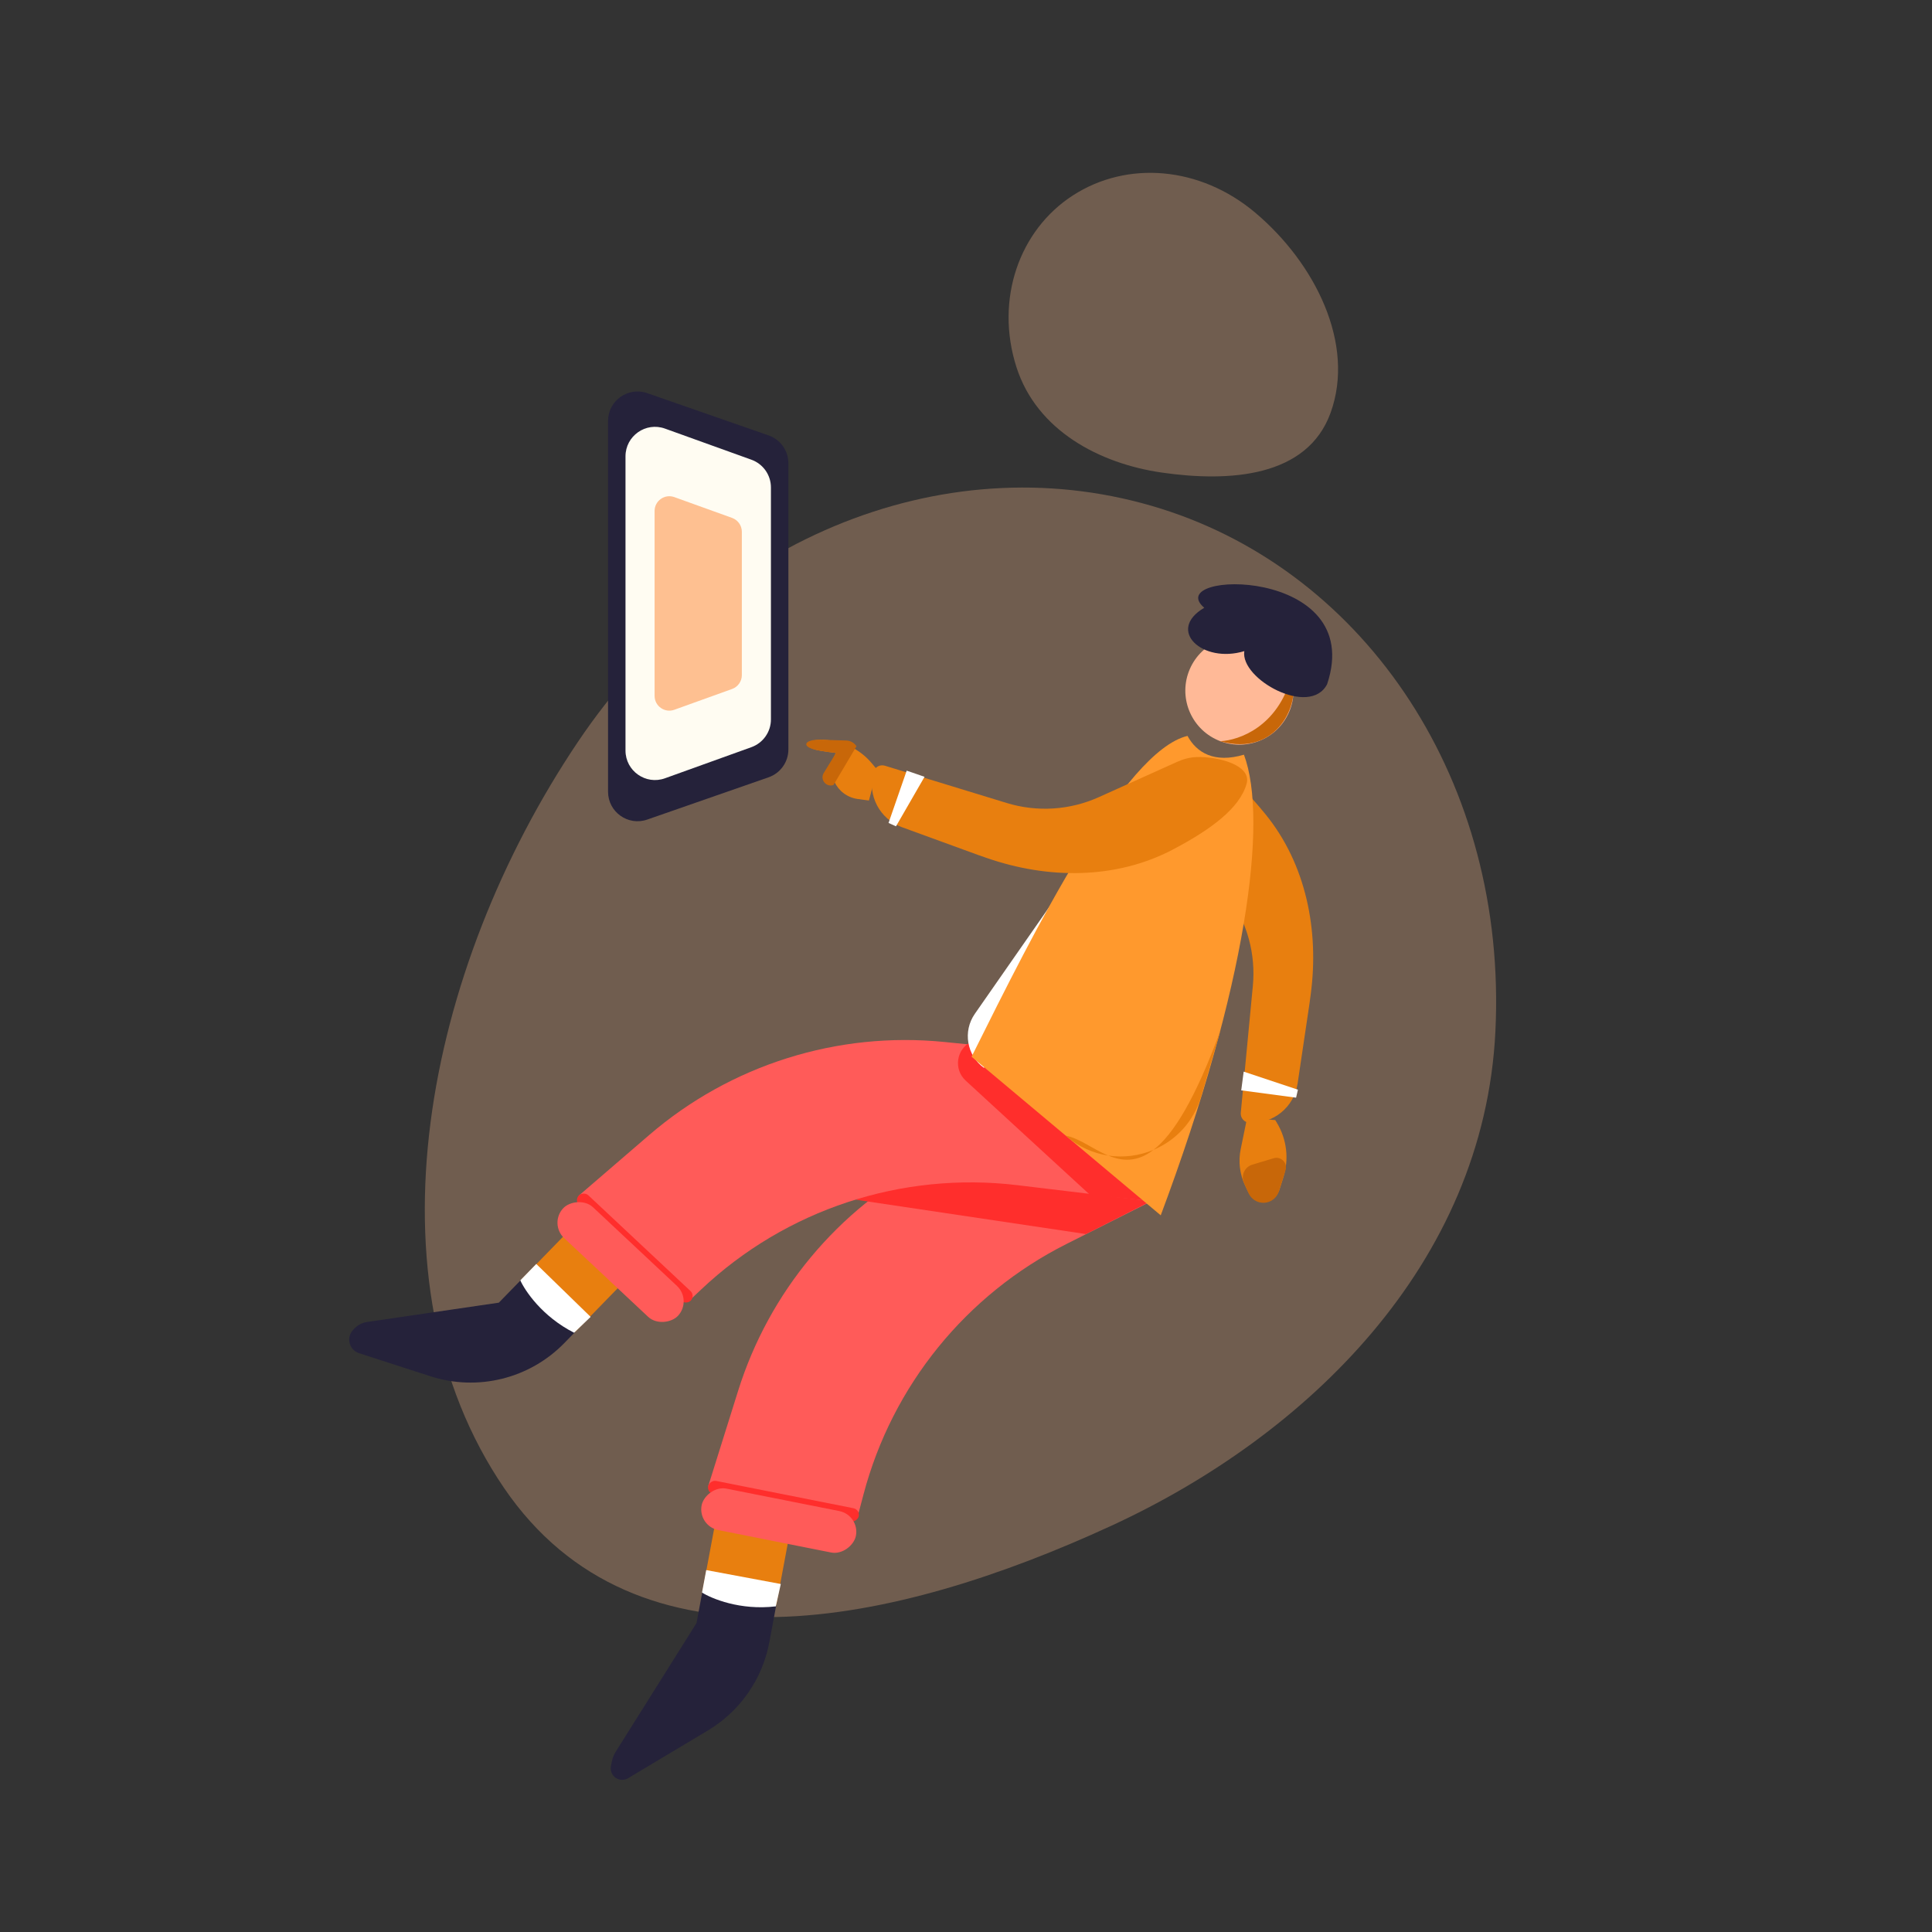<svg width="131" height="131" viewBox="0 0 131 131" fill="none" xmlns="http://www.w3.org/2000/svg">
<rect x="0" y="0" width="131" height="131" fill="#333333" stroke="none"/>
<path opacity="0.3" fill-rule="evenodd" clip-rule="evenodd" d="M78.737 34.496C92.662 38.879 102.224 53.054 101.396 69.938C100.62 85.743 88.588 97.36 75.353 103.455C60.739 110.186 43.164 114.077 34.178 100.894C24.59 86.827 28.807 65.768 39.156 50.348C48.699 36.127 64.573 30.037 78.737 34.496Z" fill="#FEC091"/>
<path opacity="0.3" fill-rule="evenodd" clip-rule="evenodd" d="M72.742 13.254C69.12 15.597 67.449 20.292 68.92 24.891C70.297 29.196 74.555 31.429 78.749 32.039C83.381 32.711 88.643 32.359 90.223 27.985C91.908 23.319 89.172 17.841 85.112 14.42C81.368 11.265 76.427 10.871 72.742 13.254Z" fill="#FEC091"/>
<path d="M45.917 79.783L46.036 80.87L46.821 81.417L45.888 81.629L45.37 82.592L45.251 81.504L44.466 80.958L45.399 80.746L45.917 79.783Z" fill="#FEC091"/>
<path d="M41.229 28.545C41.229 27.169 42.587 26.204 43.887 26.657L52.115 29.523C52.918 29.803 53.457 30.561 53.457 31.412V50.816C53.457 51.667 52.918 52.425 52.115 52.705L43.887 55.571C42.587 56.024 41.229 55.059 41.229 53.682V28.545Z" fill="#25223A"/>
<path d="M42.412 30.943C42.412 29.558 43.786 28.592 45.089 29.061L50.95 31.171C51.744 31.457 52.273 32.209 52.273 33.053V48.78C52.273 49.624 51.744 50.376 50.95 50.662L45.089 52.772C43.786 53.241 42.412 52.276 42.412 50.89V30.943Z" fill="#FFFCF2"/>
<path d="M44.385 34.648C44.385 33.955 45.072 33.472 45.724 33.707L49.64 35.117C50.037 35.26 50.301 35.636 50.301 36.058V45.776C50.301 46.197 50.037 46.574 49.64 46.716L45.724 48.126C45.072 48.361 44.385 47.878 44.385 47.185V34.648Z" fill="#FEC091"/>
<path d="M52.165 111.351L52.628 108.869C49.872 109.067 48.143 108.328 47.623 107.934L47.228 110.052L41.749 118.777C41.617 118.988 41.526 119.221 41.48 119.466L41.424 119.764C41.401 119.89 41.409 120.02 41.448 120.142C41.6 120.619 42.157 120.829 42.586 120.572L47.999 117.335C50.181 116.029 51.698 113.85 52.165 111.351Z" fill="#25223A"/>
<path d="M52.643 108.791L53.432 104.568L48.427 103.633L47.638 107.856C49.113 108.973 51.589 108.945 52.643 108.791Z" fill="#E87F0F"/>
<path d="M47.886 106.46L52.942 107.404L52.605 108.92C50.173 109.209 48.239 108.383 47.601 107.985L47.886 106.46Z" fill="white"/>
<path d="M38.267 91.064L38.975 90.337C36.572 88.974 35.542 87.401 35.327 86.785L33.824 88.328L24.889 89.637C24.567 89.684 24.27 89.836 24.043 90.069L23.952 90.163C23.841 90.277 23.76 90.417 23.716 90.571C23.573 91.07 23.852 91.593 24.346 91.753L29.183 93.317C32.393 94.354 35.913 93.481 38.267 91.064Z" fill="#25223A"/>
<path d="M39.03 90.28L42.027 87.202L38.379 83.65L35.382 86.728C35.991 88.475 38.068 89.824 39.03 90.28Z" fill="#E87F0F"/>
<path d="M36.362 85.703L40.048 89.291L38.927 90.367C36.743 89.259 35.59 87.5 35.28 86.815L36.362 85.703Z" fill="white"/>
<path d="M48.019 100.779L58.162 102.799L58.554 101.315C60.501 93.952 65.508 87.776 72.31 84.35L78.932 81.015L63.416 78.517L62.994 78.74C56.798 82.019 52.146 87.611 50.05 94.3L48.019 100.779Z" fill="#FF5B59"/>
<path d="M78.506 81.202L62.595 78.973L58.03 81.347L73.628 83.675L78.506 81.202Z" fill="#FF2E2C"/>
<rect width="10.408" height="0.913" rx="0.457" transform="matrix(-0.981 -0.195 -0.195 0.981 58.317 102.355)" fill="#FF2E2C"/>
<rect width="10.661" height="2.864" rx="1.432" transform="matrix(-0.981 -0.195 -0.195 0.981 58.313 102.737)" fill="#FF5B59"/>
<path d="M39.238 81.078L46.787 88.147L47.55 87.427C53.293 82.008 61.146 79.42 68.986 80.362L78.128 81.46L66.885 70.939L64.048 70.653C56.786 69.92 49.541 72.203 44.011 76.967L39.238 81.078Z" fill="#FF5B59"/>
<path d="M77.804 81.406L65.878 70.622C64.844 71.115 64.636 72.496 65.479 73.272L73.907 81.018L77.804 81.406Z" fill="#FF2E2C"/>
<rect width="10.408" height="0.913" rx="0.457" transform="matrix(-0.73 -0.684 -0.684 0.73 47.153 87.852)" fill="#FF2E2C"/>
<rect width="10.661" height="2.864" rx="1.432" transform="matrix(-0.73 -0.684 -0.684 0.73 46.949 88.174)" fill="#FF5B59"/>
<path d="M86.595 76.158L86.47 75.948L84.559 75.802L84.126 77.919C83.955 78.754 84.061 79.623 84.428 80.392L84.632 80.817C84.808 81.187 85.168 81.434 85.577 81.465C86.106 81.505 86.594 81.176 86.754 80.669L87.02 79.829C87.409 78.601 87.255 77.265 86.595 76.158Z" fill="#E87F0F"/>
<path d="M84.91 78.972L86.364 78.534C86.86 78.385 87.32 78.851 87.165 79.345L86.711 80.788C86.571 81.234 86.163 81.543 85.695 81.556C85.249 81.569 84.84 81.31 84.659 80.902L84.347 80.195C84.129 79.701 84.393 79.128 84.91 78.972Z" fill="#C86709"/>
<path d="M85.795 55.197C83.957 52.945 82.135 51.304 80.419 51.176C79.262 51.09 79.077 52.845 79.18 54.001C79.254 54.829 79.407 55.408 79.894 56.082L83.311 60.812C84.572 62.558 85.154 64.703 84.95 66.846L84.132 75.447C84.098 75.798 84.363 76.108 84.716 76.129C86.329 76.224 87.747 75.072 87.984 73.474L88.789 68.061L88.875 67.418C89.452 63.087 88.558 58.581 85.795 55.197Z" fill="#E87F0F"/>
<path d="M84.162 73.934L84.328 72.663L88.006 73.886L87.882 74.427L84.162 73.934Z" fill="white"/>
<path d="M66.099 68.742L77.879 51.833L66.719 72.41C65.548 71.56 65.272 69.929 66.099 68.742Z" fill="white"/>
<path d="M78.704 82.405C84.515 66.885 86.014 55.634 84.346 51.172C82.332 51.768 81.133 51.035 80.519 49.898C76.193 50.934 70.102 63.168 65.984 71.438L65.878 71.651L78.704 82.405Z" fill="#FF992D"/>
<path d="M81.451 74.331L82.774 69.815C81.025 74.597 79.533 76.945 78.213 77.965C77.253 78.369 76.187 78.51 75.142 78.353C74.117 77.931 73.18 77.172 72.259 77.003C73.122 77.76 74.122 78.199 75.142 78.353C76.075 78.736 77.081 78.84 78.213 77.965C79.702 77.339 80.938 76.082 81.451 74.331Z" fill="#E87F0F"/>
<path d="M59.118 51.761L59.476 52.189L58.918 54.28L58.166 54.178C56.69 53.977 55.907 52.325 56.687 51.055C56.386 51.022 56 50.969 55.602 50.9C54.361 50.683 54.571 50.125 55.829 50.163C57.103 50.202 58.3 50.783 59.118 51.761Z" fill="#E87F0F"/>
<path d="M55.654 50.158L57.384 50.21C57.665 50.219 57.922 50.365 58.073 50.602L56.515 53.227C56.02 53.402 55.58 52.858 55.855 52.411L56.687 51.055C56.343 51.017 55.887 50.954 55.429 50.868C54.286 50.656 54.491 50.122 55.654 50.158Z" fill="#C86709"/>
<path d="M79.507 57.614C82.081 56.264 84.055 54.809 84.524 53.154C84.841 52.037 83.158 51.504 82.005 51.373C81.179 51.279 80.582 51.313 79.823 51.655L74.504 54.052C72.54 54.937 70.322 55.078 68.263 54.448L60.002 51.92C59.664 51.817 59.308 52.014 59.217 52.356C58.8 53.916 59.644 55.537 61.162 56.09L66.303 57.965L66.915 58.178C71.042 59.612 75.636 59.641 79.507 57.614Z" fill="#E87F0F"/>
<path d="M61.478 52.254L62.689 52.672L60.753 56.029L60.248 55.8L61.478 52.254Z" fill="white"/>
<circle cx="3.669" cy="3.669" r="3.669" transform="matrix(-0.916 -0.4 -0.4 0.916 88.868 44.933)" fill="#FFB997"/>
<path d="M87.567 45.879C88.231 47.577 86.66 51.371 82.73 50.259C84.059 50.191 86.631 49.258 87.567 45.879Z" fill="#C86709"/>
<path fill-rule="evenodd" clip-rule="evenodd" d="M89.986 46.392C88.821 48.654 84.079 46.052 84.371 44.15C81.543 45.014 79.053 42.736 81.655 41.211C78.703 38.683 92.672 38.338 89.986 46.392Z" fill="#25223A"/>
</svg>
